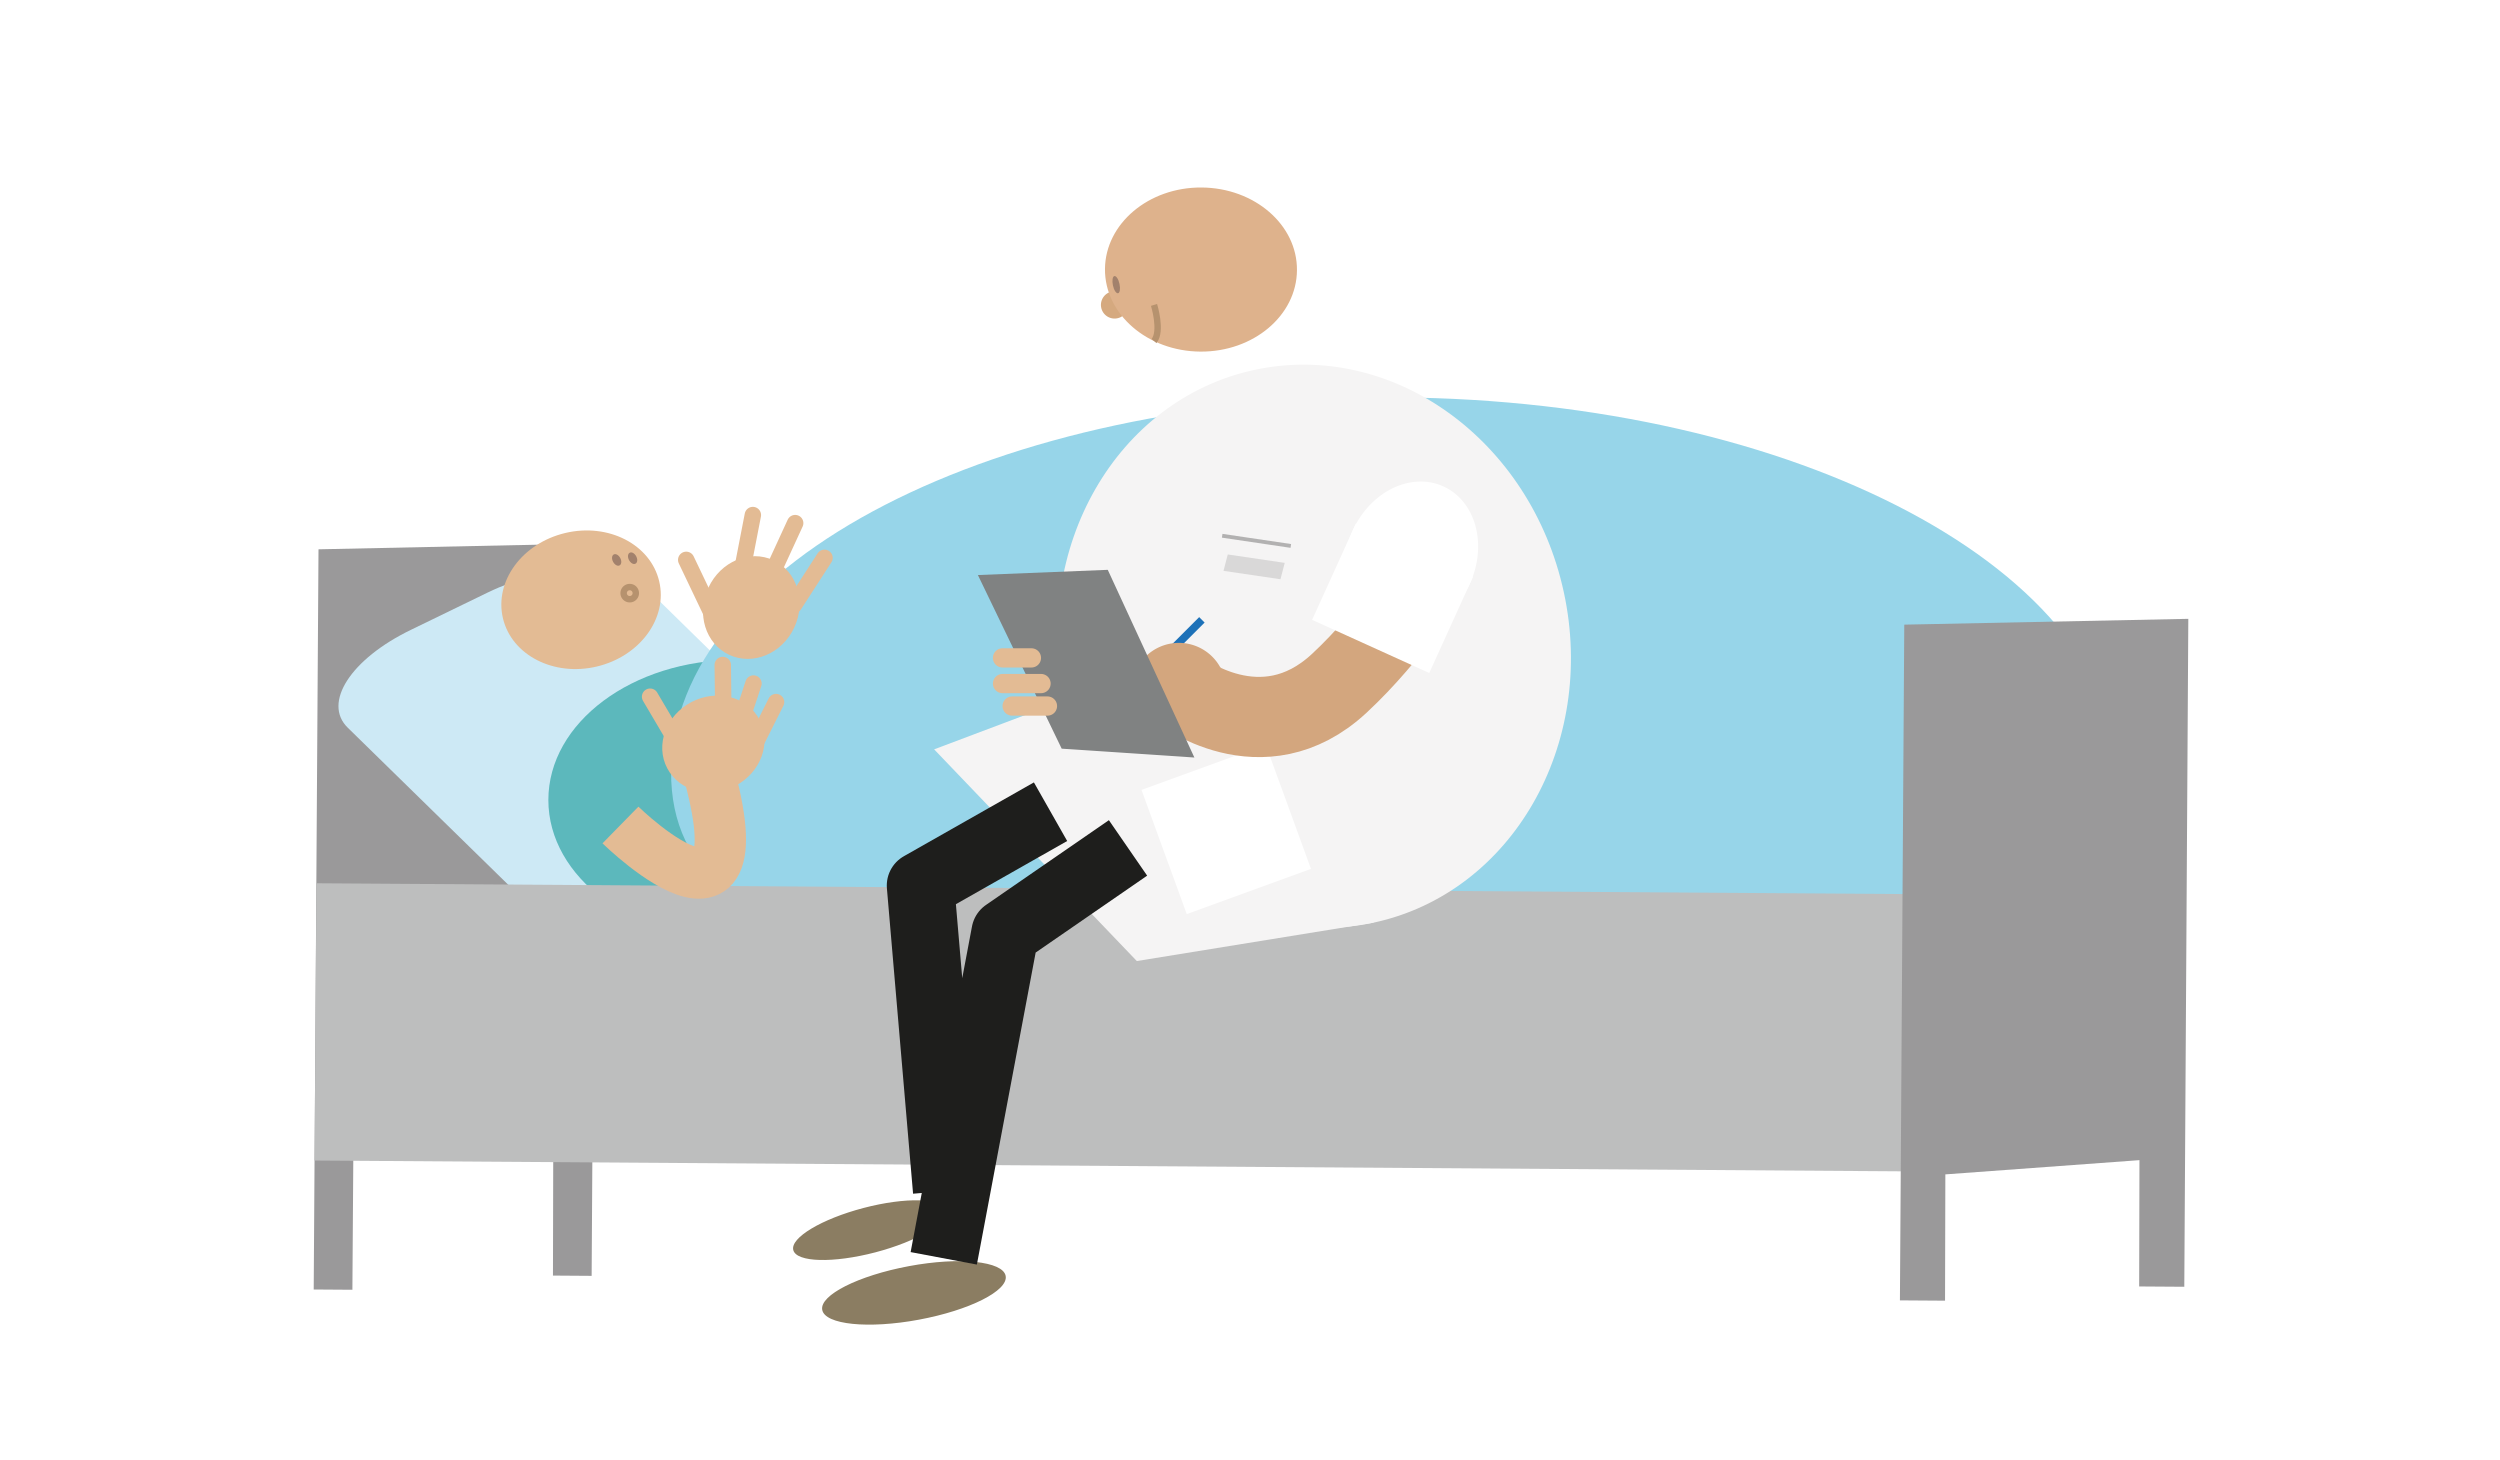 <svg id="Lag_1" data-name="Lag 1" xmlns="http://www.w3.org/2000/svg" viewBox="0 0 1200 700.65"><defs><style>.cls-1{fill:#fff;}.cls-2{fill:#9a999a;}.cls-3{fill:#cde9f5;}.cls-4{fill:#e3bb94;}.cls-5{fill:#5cb8bc;}.cls-6{fill:#97d5e9;}.cls-7{fill:#bdbebe;}.cls-13,.cls-16,.cls-17,.cls-18,.cls-21,.cls-22,.cls-8,.cls-9{fill:none;}.cls-21,.cls-8,.cls-9{stroke:#e3bb94;}.cls-13,.cls-17,.cls-18,.cls-21,.cls-22,.cls-8,.cls-9{stroke-miterlimit:10;}.cls-8{stroke-width:24.65px;}.cls-21,.cls-9{stroke-linecap:round;}.cls-9{stroke-width:7.89px;}.cls-10{fill:#d5a97f;}.cls-11{fill:#deb28c;}.cls-12{fill:#f5f4f4;}.cls-13{stroke:#b2b1b1;stroke-width:1.84px;}.cls-14{fill:#d9d8d8;}.cls-15{fill:#8b7d62;}.cls-16{stroke:#1e1e1c;stroke-linejoin:round;stroke-width:32.35px;}.cls-17{stroke:#d3a67e;stroke-width:38.51px;}.cls-18{stroke:#1d71b8;stroke-width:3.69px;}.cls-19{fill:#d3a67e;}.cls-20{fill:#808282;}.cls-21{stroke-width:9.24px;}.cls-22{stroke:#b6926e;stroke-width:3.08px;}.cls-23{fill:#a2816c;}</style></defs><title>læge på sengekant FB</title><rect class="cls-1" width="1200" height="700.65"/><polygon class="cls-2" points="152.88 263.67 150.58 618.96 169.15 619.09 169.62 551 265.56 551.65 265.42 612.28 283.99 612.41 286.13 260.85 152.88 263.67"/><path class="cls-3" d="M323,425.31c-28.94,14.06-62.28,15.78-74.46,3.86L166.92,349.3c-12.17-11.91,1.42-33,30.37-47L234,284.46c29-14,62.28-15.78,74.47-3.86L390,360.47c12.17,11.92-1.42,33-30.36,47Z"/><path class="cls-4" d="M316.41,279c4.19,17.7-9.19,36-29.91,40.93s-40.9-5.46-45.09-23.16,9.19-36,29.9-40.93,40.9,5.46,45.1,23.16"/><path class="cls-5" d="M443.66,384c0,37.17-40.4,67.3-90.23,67.3S263.21,421.2,263.21,384s40.39-67.3,90.22-67.3,90.23,30.13,90.23,67.3"/><path class="cls-6" d="M1017.23,375C1016.54,475.49,861,473.74,669,472.42s-347.56-1.7-346.87-102.15S479,189.44,670.91,190.75s347,83.82,346.32,184.29"/><rect class="cls-7" x="473.34" y="104.74" width="133.09" height="776.87" transform="translate(43.02 1029.67) rotate(-89.61)"/><polygon class="cls-2" points="914.05 299.83 911.96 624.18 933.62 624.33 933.77 563.7 1026.94 556.87 1026.8 617.5 1048.46 617.65 1050.39 297.04 914.05 299.83"/><path class="cls-8" d="M297.82,396s78.45,76.78,34.65-49.87"/><path class="cls-4" d="M340.07,282c5.85-12.53,19.81-18.38,31.17-13.07s15.83,19.77,10,32.3S361.41,319.63,350,314.32s-15.82-19.77-10-32.3"/><path class="cls-9" d="M395.75,267.77,381.1,290.44m-19.73-43.21-5.79,29.87m26.1-26-12.05,26.2m-40.24-8.56L344.78,301"/><path class="cls-4" d="M331.87,337c12.24-6.42,26.89-2.63,32.72,8.47s.64,25.32-11.61,31.75-26.89,2.63-32.72-8.47-.64-25.32,11.61-31.75"/><path class="cls-9" d="M372.5,337l-15.85,31.54m-9.73-49.34.28,23.28m14.46-14.38-7.61,23.07m-42-16.75,12.09,20.51"/><path class="cls-10" d="M541.55,146.35a6.55,6.55,0,1,1-6.54-6.54,6.54,6.54,0,0,1,6.54,6.54"/><path class="cls-11" d="M696.15,289.09c-.12,17.82-17.12,32.15-38,32s-37.65-14.7-37.52-32.51,17.12-32.15,38-32,37.65,14.7,37.53,32.51"/><path class="cls-12" d="M511,336.09c15.83,73.26,82.32,121.05,148.49,106.75s107-85.29,91.15-158.55-82.32-121-148.5-106.74-107,85.29-91.14,158.54"/><line class="cls-13" x1="619.59" y1="262.05" x2="586.65" y2="257.17"/><polygon class="cls-14" points="614.62 278.04 587.28 274.01 589.33 266.14 616.67 270.18 614.62 278.04"/><polygon class="cls-12" points="659.47 442.83 545.67 461.3 448.39 359.69 510.98 336.09 659.47 442.83"/><rect class="cls-1" x="556.86" y="366.42" width="63.45" height="63.45" transform="translate(-100.7 225.4) rotate(-20.01)"/><path class="cls-11" d="M622.54,129.71c-.15,21.74-20.9,39.23-46.35,39.06s-46-18-45.8-39.69S551.28,89.84,576.73,90s46,17.94,45.81,39.69"/><path class="cls-15" d="M482.72,612.45c1.3,7.09-17.35,16.47-41.66,21s-45.09,2.38-46.39-4.71,17.34-16.46,41.65-21,45.09-2.38,46.4,4.7"/><path class="cls-15" d="M453.93,580.9c1.54,5.88-13.58,14.94-33.78,20.23s-37.83,4.81-39.37-1.08,13.58-14.95,33.78-20.24,37.83-4.8,39.37,1.09"/><path class="cls-16" d="M504.26,389.62l-62.43,35.44L454.39,571.6M541.45,407l-59,40.69L453,604"/><path class="cls-17" d="M686.8,274.26s-18.45,30.07-44,53.78c-37.16,34.51-77,2.89-77,2.89"/><rect class="cls-1" x="643.05" y="256.29" width="50.8" height="61.75" transform="translate(130.69 777.18) rotate(-65.59)"/><path class="cls-1" d="M649.34,254.58c-8.49,18.71-2.79,39.59,12.74,46.63s35-2.4,43.49-21.1,2.79-39.59-12.74-46.64-35,2.41-43.49,21.11"/><line class="cls-18" x1="562.77" y1="311.66" x2="576.91" y2="297.52"/><path class="cls-19" d="M588.55,331.28a22.7,22.7,0,1,1-22.7-22.7,22.69,22.69,0,0,1,22.7,22.7"/><polygon class="cls-20" points="573.3 363.61 509.61 359.36 469.39 276.02 531.73 273.52 573.3 363.61"/><path class="cls-21" d="M485.83,338.9h16.95m-21.57-10.79H499.7m-18.49-12.32h13.87"/><path class="cls-22" d="M553.93,146.35s3.92,12.61,0,17.35"/><path class="cls-23" d="M537.36,136.3c.49,2.27.18,4.27-.69,4.46s-2-1.5-2.47-3.78-.19-4.27.69-4.46,2,1.5,2.47,3.78"/><path class="cls-23" d="M305.36,267c.79,1.45.66,3-.29,3.55s-2.34-.25-3.13-1.69-.65-3,.3-3.54,2.34.24,3.12,1.68"/><path class="cls-23" d="M297.71,267.83c.78,1.45.65,3-.29,3.55s-2.35-.25-3.13-1.69-.66-3,.29-3.54,2.34.24,3.13,1.68"/><path class="cls-22" d="M305.19,284.71a2.92,2.92,0,1,1-2.91-2.92A2.91,2.91,0,0,1,305.19,284.71Z"/></svg>